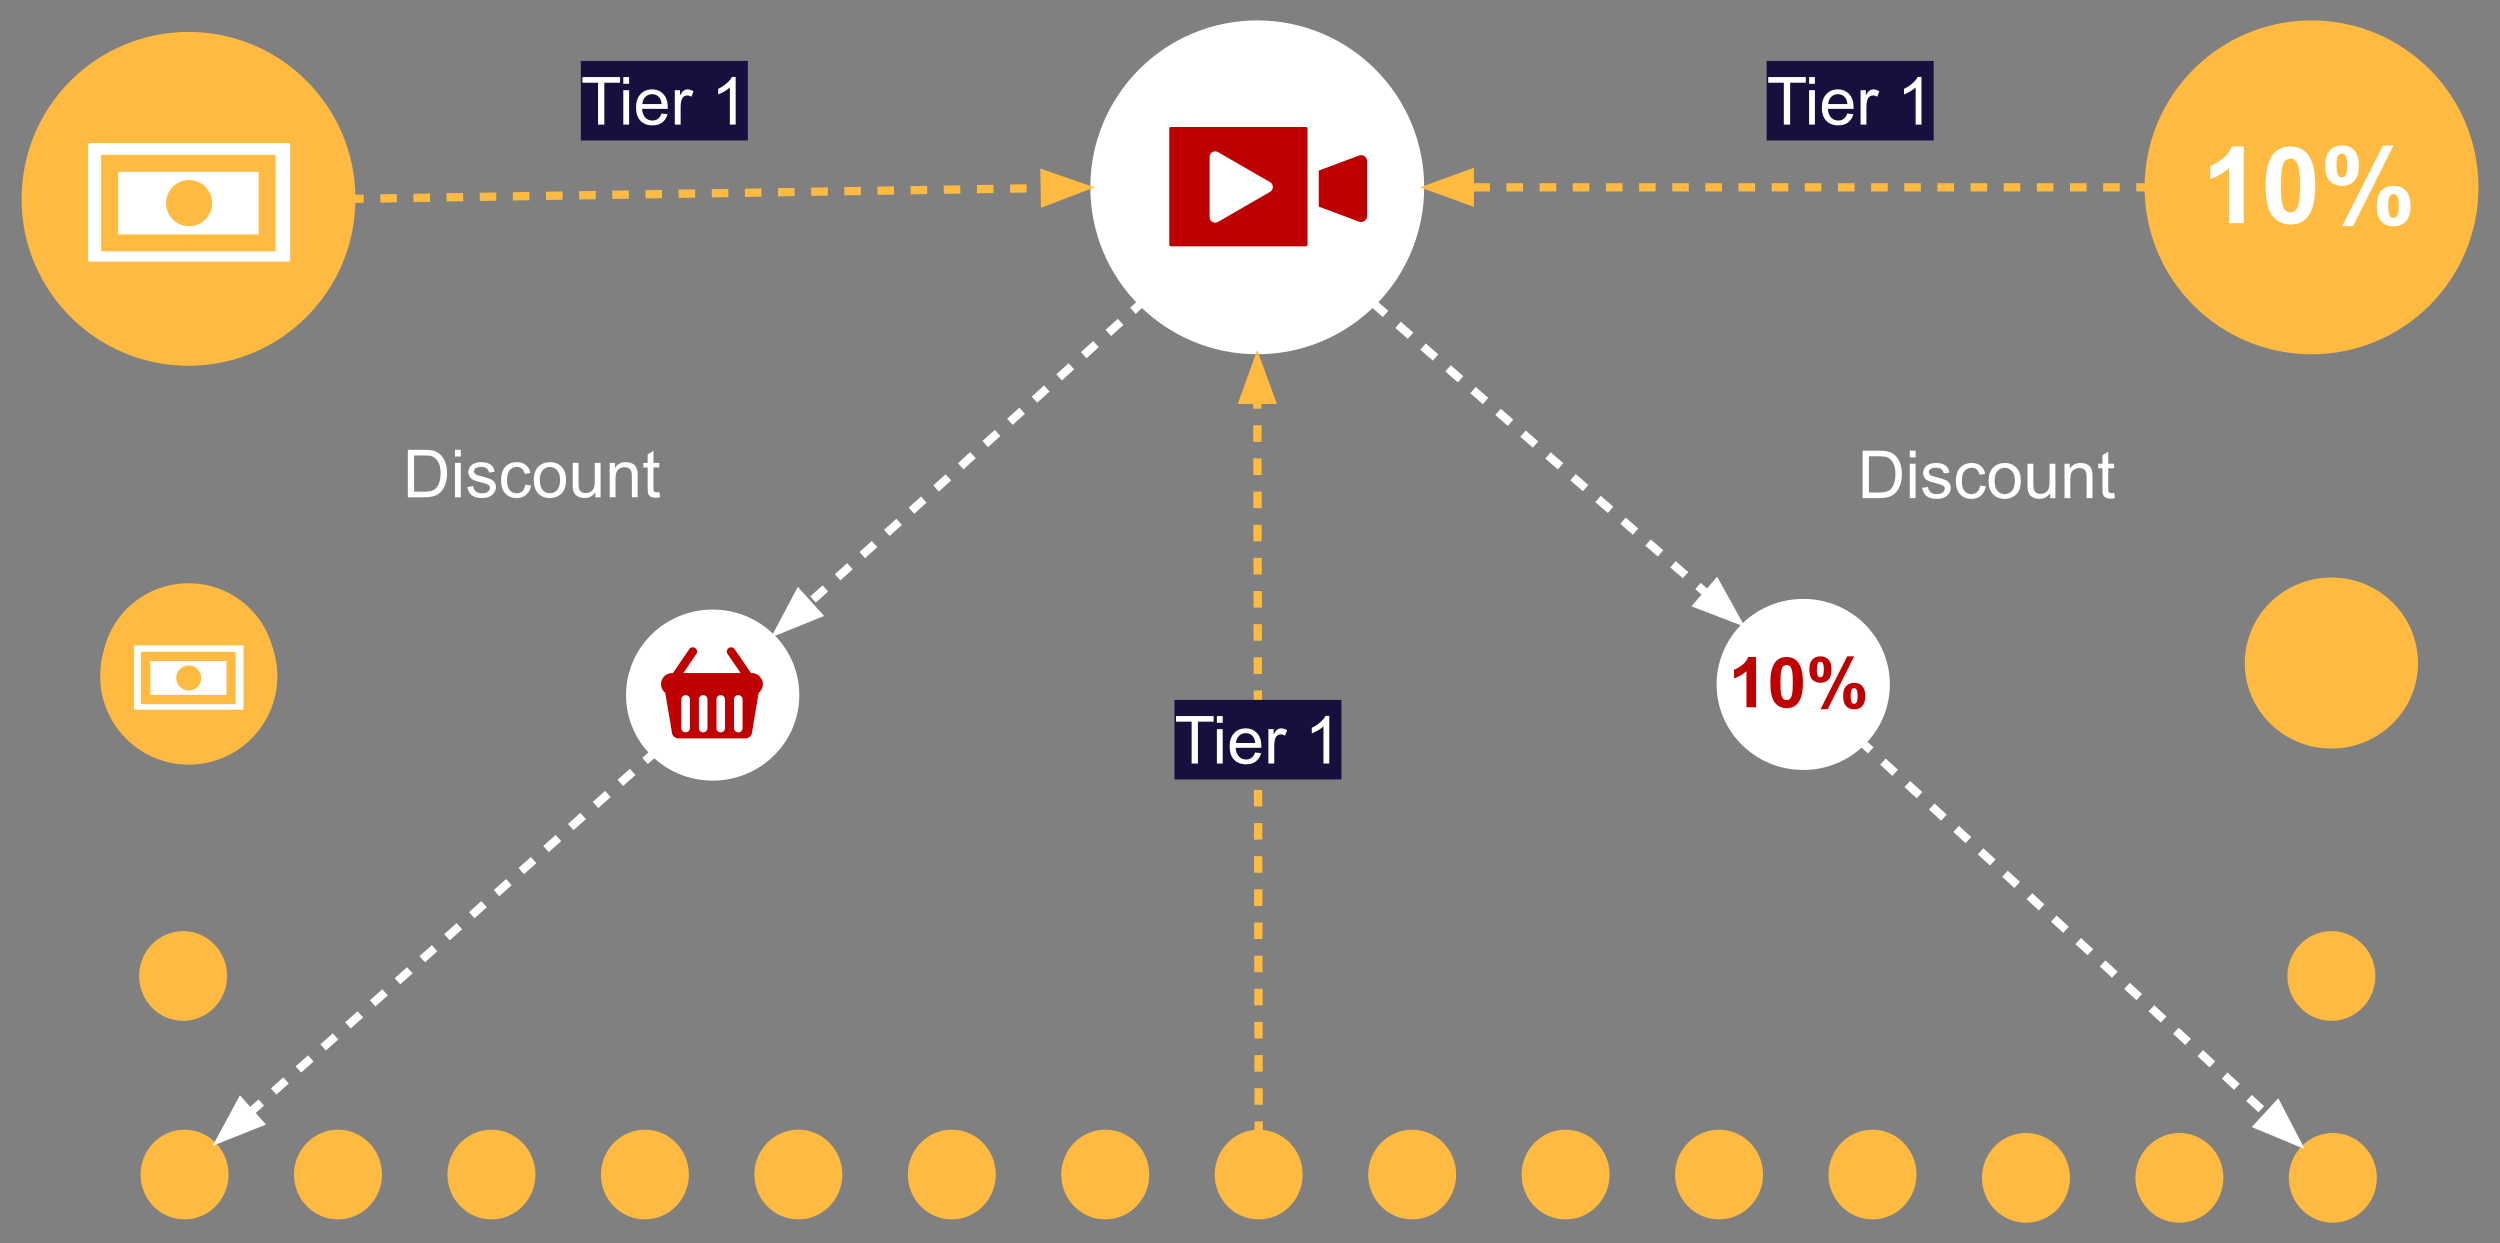 <svg width="905" height="450" fill="none" stroke-linecap="square" stroke-miterlimit="10" version="1.1" viewBox="0 0 905 450" xmlns="http://www.w3.org/2000/svg"><rect x="0" y="0" width="905" height="450" fill="#808080" stroke="none"/><clipPath id="a"><path d="m0 0h960v720h-960z"/></clipPath><g transform="matrix(1 0 0 1 .006 .003)"><g transform="translate(-9.445,-156.881)" clip-path="url(#a)" stroke-width="1"><path d="m662.208 434.103c-16.49 0-29.858-13.192-29.858-29.465 0-7.814 3.146-15.309 8.745-20.835 5.599-5.526 13.194-8.63 21.113-8.63 16.49 0 29.858 13.192 29.858 29.465s-13.368 29.465-29.858 29.465z" fill="#fff" fill-rule="evenodd" stroke-width="1"/><path d="m662.208 434.103c-16.49 0-29.858-13.192-29.858-29.465 0-7.814 3.146-15.309 8.745-20.835 5.599-5.526 13.194-8.63 21.113-8.63 16.49 0 29.858 13.192 29.858 29.465s-13.368 29.465-29.858 29.465z" fill-rule="evenodd" stroke="#fff" stroke-linecap="butt" stroke-linejoin="round" stroke-width="3"/><path d="m464.564 283.621c-32.546 0-58.929-26.383-58.929-58.929 0-15.629 6.209-30.618 17.26-41.669s26.04-17.26 41.669-17.26c32.546 0 58.929 26.383 58.929 58.929 0 32.546-26.384 58.929-58.929 58.929z" fill="#bf0000" fill-rule="evenodd" stroke-width="1"/><path d="m464.564 283.621c-32.546 0-58.929-26.383-58.929-58.929 0-15.629 6.209-30.618 17.26-41.669s26.04-17.26 41.669-17.26c32.546 0 58.929 26.383 58.929 58.929 0 32.546-26.384 58.929-58.929 58.929z" fill-rule="evenodd" stroke="#fff" stroke-linecap="butt" stroke-linejoin="round" stroke-width="3"/><path d="m77.677 287.789c-32.546 0-58.929-26.383-58.929-58.929 0-15.629 6.209-30.618 17.26-41.669 11.051-11.051 26.04-17.26 41.669-17.26 32.546 0 58.929 26.383 58.929 58.929s-26.383 58.929-58.929 58.929z" fill="#fff" fill-rule="evenodd" stroke-width="1"/><path d="m77.677 287.789c-32.546 0-58.929-26.383-58.929-58.929 0-15.629 6.209-30.618 17.26-41.669 11.051-11.051 26.04-17.26 41.669-17.26 32.546 0 58.929 26.383 58.929 58.929s-26.383 58.929-58.929 58.929z" fill-rule="evenodd" stroke="#ffba41" stroke-linecap="butt" stroke-linejoin="round" stroke-width="3"/><path d="m77.677 428.45c-16.49 0-29.858-13.192-29.858-29.465 0-7.814 3.146-15.309 8.745-20.835 5.6-5.526 13.194-8.63 21.113-8.63 16.49 0 29.858 13.192 29.858 29.465s-13.368 29.465-29.858 29.465z" fill="#fff" fill-rule="evenodd" stroke-width="1"/><path d="m77.677 428.45c-16.49 0-29.858-13.192-29.858-29.465 0-7.814 3.146-15.309 8.745-20.835 5.6-5.526 13.194-8.63 21.113-8.63 16.49 0 29.858 13.192 29.858 29.465s-13.368 29.465-29.858 29.465z" fill-rule="evenodd" stroke="#ffba41" stroke-linecap="butt" stroke-linejoin="round" stroke-width="3"/><path d="m75.723 524.92c-7.967 0-14.425-6.599-14.425-14.74 0-3.909 1.52-7.659 4.225-10.423 2.705-2.764 6.374-4.317 10.2-4.317 7.967 0 14.425 6.599 14.425 14.74 0 8.141-6.458 14.74-14.425 14.74z" fill="#ffba41" fill-rule="evenodd" stroke-width="1"/><path d="m75.723 524.92c-7.967 0-14.425-6.599-14.425-14.74 0-3.909 1.52-7.659 4.225-10.423 2.705-2.764 6.374-4.317 10.2-4.317 7.967 0 14.425 6.599 14.425 14.74 0 8.141-6.458 14.74-14.425 14.74z" fill-rule="evenodd" stroke="#ffba41" stroke-linecap="butt" stroke-linejoin="round" stroke-width="3"/><path d="m853.404 426.366c-16.49 0-29.858-13.192-29.858-29.465 0-7.814 3.146-15.309 8.745-20.835 5.599-5.526 13.194-8.63 21.113-8.63 16.49 0 29.858 13.192 29.858 29.465s-13.368 29.465-29.858 29.465z" fill="#ffba41" fill-rule="evenodd" stroke-width="1"/><path d="m853.404 426.366c-16.49 0-29.858-13.192-29.858-29.465 0-7.814 3.146-15.309 8.745-20.835 5.599-5.526 13.194-8.63 21.113-8.63 16.49 0 29.858 13.192 29.858 29.465s-13.368 29.465-29.858 29.465z" fill-rule="evenodd" stroke="#ffba41" stroke-linecap="butt" stroke-linejoin="round" stroke-width="3"/><path d="m853.405 524.92c-7.967 0-14.425-6.599-14.425-14.74 0-3.909 1.52-7.659 4.225-10.423 2.705-2.764 6.374-4.317 10.2-4.317 7.967 0 14.425 6.599 14.425 14.74 0 8.141-6.458 14.74-14.425 14.74z" fill="#ffba41" fill-rule="evenodd" stroke-width="1"/><path d="m853.405 524.92c-7.967 0-14.425-6.599-14.425-14.74 0-3.909 1.52-7.659 4.225-10.423 2.705-2.764 6.374-4.317 10.2-4.317 7.967 0 14.425 6.599 14.425 14.74 0 8.141-6.458 14.74-14.425 14.74z" fill-rule="evenodd" stroke="#ffba41" stroke-linecap="butt" stroke-linejoin="round" stroke-width="3"/><path d="m641.095 383.804-134.866-117.449" fill="#000" fill-opacity="0" fill-rule="evenodd" stroke-width="1"/><path d="m627.521 371.983-121.292-105.628" fill-rule="evenodd" stroke="#fff" stroke-dasharray="3, 9" stroke-linecap="butt" stroke-linejoin="round" stroke-width="3"/><path d="m624.266 375.72 13.521 5.204-7.013-12.678z" fill="#fff" fill-rule="evenodd" stroke="#fff" stroke-linecap="butt" stroke-width="3"/><path d="m422.895 266.361-134.362 121.291" fill="#000" fill-opacity="0" fill-rule="evenodd" stroke-width="1"/><path d="m422.895 266.361-121.001 109.23" fill-rule="evenodd" stroke="#fff" stroke-dasharray="3, 9" stroke-linecap="butt" stroke-linejoin="round" stroke-width="3"/><path d="m298.574 371.913-6.785 12.801 13.426-5.444z" fill="#fff" fill-rule="evenodd" stroke="#fff" stroke-linecap="butt" stroke-width="3"/><path d="m465.085 567.324-.535-283.717" fill="#000" fill-opacity="0" fill-rule="evenodd" stroke-width="1"/><path d="m465.085 567.324-.501-265.717" fill-rule="evenodd" stroke="#ffba41" stroke-dasharray="3, 9" stroke-linecap="butt" stroke-linejoin="round" stroke-width="3"/><path d="m469.539 301.598-4.981-13.605-4.929 13.624z" fill="#ffba41" fill-rule="evenodd" stroke="#ffba41" stroke-linecap="butt" stroke-width="3"/><path d="m136.606 228.86 269.039-4.157" fill="#000" fill-opacity="0" fill-rule="evenodd" stroke-width="1"/><path d="m136.606 228.86 251.042-3.879" fill-rule="evenodd" stroke="#ffba41" stroke-dasharray="3, 9" stroke-linecap="butt" stroke-linejoin="round" stroke-width="3"/><path d="m387.725 229.935 13.536-5.165-13.689-4.744z" fill="#ffba41" fill-rule="evenodd" stroke="#ffba41" stroke-linecap="butt" stroke-width="3"/><path d="m846.213 283.624c-32.546 0-58.929-26.383-58.929-58.929 0-15.629 6.209-30.618 17.26-41.669 11.051-11.051 26.04-17.26 41.669-17.26 32.546 0 58.929 26.383 58.929 58.929s-26.383 58.929-58.929 58.929z" fill="#ffba41" fill-rule="evenodd" stroke-width="1"/><path d="m846.213 283.624c-32.546 0-58.929-26.383-58.929-58.929 0-15.629 6.209-30.618 17.26-41.669 11.051-11.051 26.04-17.26 41.669-17.26 32.546 0 58.929 26.383 58.929 58.929s-26.383 58.929-58.929 58.929z" fill-rule="evenodd" stroke="#ffba41" stroke-linecap="butt" stroke-linejoin="round" stroke-width="3"/><path d="m787.284 224.694h-263.779" fill="#000" fill-opacity="0" fill-rule="evenodd" stroke-width="1"/><path d="m787.284 224.694h-245.78" fill-rule="evenodd" stroke="#ffba41" stroke-dasharray="3, 9" stroke-linecap="butt" stroke-linejoin="round" stroke-width="3"/><path d="m541.504 219.739-13.614 4.955 13.614 4.955z" fill="#ffba41" fill-rule="evenodd" stroke="#ffba41" stroke-linecap="butt" stroke-width="3"/><path d="m616.785 169.932h124.819v48.472h-124.819z" fill="#000" fill-opacity="0" fill-rule="evenodd" stroke-width="1"/><path d="m648.966 178.932h60.457v28.8h-60.457z" fill="#170f3e" stroke-width="1"/><path d="m648.966 180.245h60.457v27.598h-60.457z" fill="#000" fill-opacity="0" stroke-width="1"/><path d="m655.184 201.972v-15.156h-5.656v-2.031h13.625v2.031h-5.688v15.156zm9.145-14.75v-2.438h2.109v2.438zm0 14.75v-12.453h2.109v12.453zm13.848-4.016 2.172.281q-.516 1.906-1.906 2.969-1.391 1.047-3.562 1.047-2.734 0-4.344-1.672-1.594-1.688-1.594-4.734 0-3.141 1.609-4.875 1.625-1.734 4.203-1.734 2.5 0 4.078 1.703 1.594 1.703 1.594 4.781 0 .188-.016.562h-9.281q.109 2.047 1.156 3.141 1.047 1.094 2.609 1.094 1.156 0 1.969-.609.828-.609 1.312-1.953zm-6.938-3.406h6.953q-.141-1.562-.797-2.359-1-1.219-2.609-1.219-1.453 0-2.453.984-.984.969-1.094 2.594zm11.738 7.422v-12.453h1.891v1.891q.734-1.328 1.344-1.75.625-.422 1.359-.422 1.062 0 2.172.688l-.734 1.953q-.766-.453-1.547-.453-.688 0-1.25.422-.547.406-.781 1.141-.344 1.125-.344 2.469v6.516zm22.035 0h-2.109v-13.438q-.75.719-2 1.453-1.234.719-2.219 1.078v-2.031q1.781-.828 3.094-2.016 1.328-1.188 1.875-2.297h1.359z" fill="#fff" stroke-width="1"/><path d="m187.525 169.932h124.819v48.472h-124.819z" fill="#000" fill-opacity="0" fill-rule="evenodd" stroke-width="1"/><path d="m219.706 178.932h60.457v28.8h-60.457z" fill="#170f3e" stroke-width="1"/><path d="m219.706 180.245h60.457v27.598h-60.457z" fill="#000" fill-opacity="0" stroke-width="1"/><path d="m225.925 201.972v-15.156h-5.656v-2.031h13.625v2.031h-5.688v15.156zm9.145-14.75v-2.438h2.109v2.438zm0 14.75v-12.453h2.109v12.453zm13.848-4.016 2.172.281q-.516 1.906-1.906 2.969-1.391 1.047-3.562 1.047-2.734 0-4.344-1.672-1.594-1.688-1.594-4.734 0-3.141 1.609-4.875 1.625-1.734 4.203-1.734 2.5 0 4.078 1.703 1.594 1.703 1.594 4.781 0 .188-.016.562h-9.281q.109 2.047 1.156 3.141 1.047 1.094 2.609 1.094 1.156 0 1.969-.609.828-.609 1.312-1.953zm-6.938-3.406h6.953q-.141-1.562-.797-2.359-1-1.219-2.609-1.219-1.453 0-2.453.984-.984.969-1.094 2.594zm11.738 7.422v-12.453h1.891v1.891q.734-1.328 1.344-1.75.625-.422 1.359-.422 1.062 0 2.172.688l-.734 1.953q-.766-.453-1.547-.453-.688 0-1.25.422-.547.406-.781 1.141-.344 1.125-.344 2.469v6.516zm22.035 0h-2.109v-13.438q-.75.719-2 1.453-1.234.719-2.219 1.078v-2.031q1.781-.828 3.094-2.016 1.328-1.188 1.875-2.297h1.359z" fill="#fff" stroke-width="1"/><path d="m797.472 191.559h97.48v66.268h-97.48z" fill="#000" fill-opacity="0" fill-rule="evenodd" stroke-width="1"/><path d="m821.691 237.679h-5.312v-19.984q-2.906 2.719-6.844 4.016v-4.813q2.078-.688 4.5-2.578 2.438-1.891 3.344-4.422h4.312zm16.889-27.781q4.016 0 6.281 2.859 2.703 3.406 2.703 11.281 0 7.844-2.719 11.281-2.25 2.828-6.266 2.828-4.047 0-6.516-3.094-2.469-3.109-2.469-11.078 0-7.813 2.719-11.25 2.25-2.828 6.266-2.828zm0 4.391q-.969 0-1.719.625-.75.609-1.172 2.188-.547 2.062-.547 6.938 0 4.859.484 6.688.5 1.812 1.234 2.422.75.609 1.719.609t1.719-.609q.75-.625 1.172-2.203.547-2.047.547-6.906 0-4.875-.5-6.688-.484-1.828-1.234-2.438-.734-.625-1.703-.625zm12.577 2.547q0-3.719 1.625-5.5 1.625-1.797 4.422-1.797 2.891 0 4.516 1.781 1.641 1.781 1.641 5.516 0 3.719-1.641 5.516-1.625 1.797-4.422 1.797-2.891 0-4.516-1.781-1.625-1.781-1.625-5.531zm4.125-.031q0 2.703.625 3.625.469.672 1.297.672.859 0 1.328-.672.609-.922.609-3.625 0-2.703-.609-3.609-.469-.688-1.328-.688-.828 0-1.297.672-.625.922-.625 3.625zm5.969 21.938h-3.922l14.734-29.203h3.812zm8.562-7.266q0-3.719 1.625-5.516 1.641-1.797 4.469-1.797 2.859 0 4.484 1.797 1.641 1.797 1.641 5.516 0 3.734-1.641 5.531-1.625 1.781-4.422 1.781-2.891 0-4.531-1.781-1.625-1.797-1.625-5.531zm4.141-.031q0 2.703.625 3.609.469.703 1.297.703.844 0 1.297-.688.625-.922.625-3.625 0-2.688-.594-3.625-.484-.672-1.328-.672t-1.297.672q-.625.938-.625 3.625z" fill="#fff"/><path d="m353.989 596.804c-7.967 0-14.425-6.599-14.425-14.74 0-3.909 1.52-7.659 4.225-10.423 2.705-2.764 6.374-4.317 10.2-4.317 7.967 0 14.425 6.599 14.425 14.74 0 8.141-6.458 14.74-14.425 14.74z" fill="#ffba41" fill-rule="evenodd" stroke-width="1"/><path d="m353.989 596.804c-7.967 0-14.425-6.599-14.425-14.74 0-3.909 1.52-7.659 4.225-10.423 2.705-2.764 6.374-4.317 10.2-4.317 7.967 0 14.425 6.599 14.425 14.74 0 8.141-6.458 14.74-14.425 14.74z" fill-rule="evenodd" stroke="#ffba41" stroke-linecap="butt" stroke-linejoin="round" stroke-width="3"/><path d="m298.439 596.804c-7.967 0-14.425-6.599-14.425-14.74 0-3.909 1.52-7.659 4.225-10.423 2.705-2.764 6.374-4.317 10.2-4.317 7.967 0 14.425 6.599 14.425 14.74 0 8.141-6.458 14.74-14.425 14.74z" fill="#ffba41" fill-rule="evenodd" stroke-width="1"/><path d="m298.439 596.804c-7.967 0-14.425-6.599-14.425-14.74 0-3.909 1.52-7.659 4.225-10.423 2.705-2.764 6.374-4.317 10.2-4.317 7.967 0 14.425 6.599 14.425 14.74 0 8.141-6.458 14.74-14.425 14.74z" fill-rule="evenodd" stroke="#ffba41" stroke-linecap="butt" stroke-linejoin="round" stroke-width="3"/><path d="m242.889 596.804c-7.967 0-14.425-6.599-14.425-14.74 0-3.909 1.52-7.659 4.225-10.423 2.705-2.764 6.374-4.317 10.2-4.317 7.967 0 14.425 6.599 14.425 14.74 0 8.141-6.458 14.74-14.425 14.74z" fill="#ffba41" fill-rule="evenodd" stroke-width="1"/><path d="m242.889 596.804c-7.967 0-14.425-6.599-14.425-14.74 0-3.909 1.52-7.659 4.225-10.423 2.705-2.764 6.374-4.317 10.2-4.317 7.967 0 14.425 6.599 14.425 14.74 0 8.141-6.458 14.74-14.425 14.74z" fill-rule="evenodd" stroke="#ffba41" stroke-linecap="butt" stroke-linejoin="round" stroke-width="3"/><path d="m520.635 596.804c-7.967 0-14.425-6.599-14.425-14.74 0-3.909 1.52-7.659 4.225-10.423 2.705-2.764 6.374-4.317 10.2-4.317 7.967 0 14.425 6.599 14.425 14.74 0 8.141-6.458 14.74-14.425 14.74z" fill="#ffba41" fill-rule="evenodd" stroke-width="1"/><path d="m520.635 596.804c-7.967 0-14.425-6.599-14.425-14.74 0-3.909 1.52-7.659 4.225-10.423 2.705-2.764 6.374-4.317 10.2-4.317 7.967 0 14.425 6.599 14.425 14.74 0 8.141-6.458 14.74-14.425 14.74z" fill-rule="evenodd" stroke="#ffba41" stroke-linecap="butt" stroke-linejoin="round" stroke-width="3"/><path d="m465.085 596.804c-7.967 0-14.425-6.599-14.425-14.74 0-3.909 1.52-7.659 4.225-10.423 2.705-2.764 6.374-4.317 10.2-4.317 7.967 0 14.425 6.599 14.425 14.74 0 8.141-6.458 14.74-14.425 14.74z" fill="#ffba41" fill-rule="evenodd" stroke-width="1"/><path d="m465.085 596.804c-7.967 0-14.425-6.599-14.425-14.74 0-3.909 1.52-7.659 4.225-10.423 2.705-2.764 6.374-4.317 10.2-4.317 7.967 0 14.425 6.599 14.425 14.74 0 8.141-6.458 14.74-14.425 14.74z" fill-rule="evenodd" stroke="#ffba41" stroke-linecap="butt" stroke-linejoin="round" stroke-width="3"/><path d="m409.535 596.804c-7.967 0-14.425-6.599-14.425-14.74 0-3.909 1.52-7.659 4.225-10.423 2.705-2.764 6.374-4.317 10.2-4.317 7.967 0 14.425 6.599 14.425 14.74 0 8.141-6.458 14.74-14.425 14.74z" fill="#ffba41" fill-rule="evenodd" stroke-width="1"/><path d="m409.535 596.804c-7.967 0-14.425-6.599-14.425-14.74 0-3.909 1.52-7.659 4.225-10.423 2.705-2.764 6.374-4.317 10.2-4.317 7.967 0 14.425 6.599 14.425 14.74 0 8.141-6.458 14.74-14.425 14.74z" fill-rule="evenodd" stroke="#ffba41" stroke-linecap="butt" stroke-linejoin="round" stroke-width="3"/><path d="m687.28 596.804c-7.967 0-14.425-6.599-14.425-14.74 0-3.909 1.52-7.659 4.225-10.423 2.705-2.764 6.374-4.317 10.2-4.317 7.967 0 14.425 6.599 14.425 14.74 0 8.141-6.458 14.74-14.425 14.74z" fill="#ffba41" fill-rule="evenodd" stroke-width="1"/><path d="m687.28 596.804c-7.967 0-14.425-6.599-14.425-14.74 0-3.909 1.52-7.659 4.225-10.423 2.705-2.764 6.374-4.317 10.2-4.317 7.967 0 14.425 6.599 14.425 14.74 0 8.141-6.458 14.74-14.425 14.74z" fill-rule="evenodd" stroke="#ffba41" stroke-linecap="butt" stroke-linejoin="round" stroke-width="3"/><path d="m631.731 596.804c-7.967 0-14.425-6.599-14.425-14.74 0-3.909 1.52-7.659 4.225-10.423 2.705-2.764 6.374-4.317 10.2-4.317 7.967 0 14.425 6.599 14.425 14.74 0 8.141-6.458 14.74-14.425 14.74z" fill="#ffba41" fill-rule="evenodd" stroke-width="1"/><path d="m631.731 596.804c-7.967 0-14.425-6.599-14.425-14.74 0-3.909 1.52-7.659 4.225-10.423 2.705-2.764 6.374-4.317 10.2-4.317 7.967 0 14.425 6.599 14.425 14.74 0 8.141-6.458 14.74-14.425 14.74z" fill-rule="evenodd" stroke="#ffba41" stroke-linecap="butt" stroke-linejoin="round" stroke-width="3"/><path d="m576.181 596.804c-7.967 0-14.425-6.599-14.425-14.74 0-3.909 1.52-7.659 4.225-10.423 2.705-2.764 6.374-4.317 10.2-4.317 7.967 0 14.425 6.599 14.425 14.74 0 8.141-6.458 14.74-14.425 14.74z" fill="#ffba41" fill-rule="evenodd" stroke-width="1"/><path d="m576.181 596.804c-7.967 0-14.425-6.599-14.425-14.74 0-3.909 1.52-7.659 4.225-10.423 2.705-2.764 6.374-4.317 10.2-4.317 7.967 0 14.425 6.599 14.425 14.74 0 8.141-6.458 14.74-14.425 14.74z" fill-rule="evenodd" stroke="#ffba41" stroke-linecap="butt" stroke-linejoin="round" stroke-width="3"/><path d="m853.931 597.998c-7.967 0-14.425-6.599-14.425-14.74 0-3.909 1.52-7.659 4.225-10.423 2.705-2.764 6.374-4.317 10.2-4.317 7.967 0 14.425 6.599 14.425 14.74 0 8.141-6.458 14.74-14.425 14.74z" fill="#ffba41" fill-rule="evenodd" stroke-width="1"/><path d="m853.931 597.998c-7.967 0-14.425-6.599-14.425-14.74 0-3.909 1.52-7.659 4.225-10.423 2.705-2.764 6.374-4.317 10.2-4.317 7.967 0 14.425 6.599 14.425 14.74 0 8.141-6.458 14.74-14.425 14.74z" fill-rule="evenodd" stroke="#ffba41" stroke-linecap="butt" stroke-linejoin="round" stroke-width="3"/><path d="m798.382 597.998c-7.967 0-14.425-6.599-14.425-14.74 0-3.909 1.52-7.659 4.225-10.423 2.705-2.764 6.374-4.317 10.2-4.317 7.967 0 14.425 6.599 14.425 14.74 0 8.141-6.458 14.74-14.425 14.74z" fill="#ffba41" fill-rule="evenodd" stroke-width="1"/><path d="m798.382 597.998c-7.967 0-14.425-6.599-14.425-14.74 0-3.909 1.52-7.659 4.225-10.423 2.705-2.764 6.374-4.317 10.2-4.317 7.967 0 14.425 6.599 14.425 14.74 0 8.141-6.458 14.74-14.425 14.74z" fill-rule="evenodd" stroke="#ffba41" stroke-linecap="butt" stroke-linejoin="round" stroke-width="3"/><path d="m742.832 597.998c-7.967 0-14.425-6.599-14.425-14.74 0-3.909 1.52-7.659 4.225-10.423 2.705-2.764 6.374-4.317 10.2-4.317 7.967 0 14.425 6.599 14.425 14.74 0 8.141-6.458 14.74-14.425 14.74z" fill="#ffba41" fill-rule="evenodd" stroke-width="1"/><path d="m742.832 597.998c-7.967 0-14.425-6.599-14.425-14.74 0-3.909 1.52-7.659 4.225-10.423 2.705-2.764 6.374-4.317 10.2-4.317 7.967 0 14.425 6.599 14.425 14.74 0 8.141-6.458 14.74-14.425 14.74z" fill-rule="evenodd" stroke="#ffba41" stroke-linecap="butt" stroke-linejoin="round" stroke-width="3"/><path d="m187.341 596.804c-7.967 0-14.425-6.599-14.425-14.74 0-3.909 1.52-7.659 4.225-10.423 2.705-2.764 6.374-4.317 10.2-4.317 7.967 0 14.425 6.599 14.425 14.74 0 8.141-6.458 14.74-14.425 14.74z" fill="#ffba41" fill-rule="evenodd" stroke-width="1"/><path d="m187.341 596.804c-7.967 0-14.425-6.599-14.425-14.74 0-3.909 1.52-7.659 4.225-10.423 2.705-2.764 6.374-4.317 10.2-4.317 7.967 0 14.425 6.599 14.425 14.74 0 8.141-6.458 14.74-14.425 14.74z" fill-rule="evenodd" stroke="#ffba41" stroke-linecap="butt" stroke-linejoin="round" stroke-width="3"/><path d="m131.791 596.804c-7.967 0-14.425-6.599-14.425-14.74 0-3.909 1.52-7.659 4.225-10.423 2.705-2.764 6.374-4.317 10.2-4.317 7.967 0 14.425 6.599 14.425 14.74 0 8.141-6.458 14.74-14.425 14.74z" fill="#ffba41" fill-rule="evenodd" stroke-width="1"/><path d="m131.791 596.804c-7.967 0-14.425-6.599-14.425-14.74 0-3.909 1.52-7.659 4.225-10.423 2.705-2.764 6.374-4.317 10.2-4.317 7.967 0 14.425 6.599 14.425 14.74 0 8.141-6.458 14.74-14.425 14.74z" fill-rule="evenodd" stroke="#ffba41" stroke-linecap="butt" stroke-linejoin="round" stroke-width="3"/><path d="m76.241 596.804c-7.967 0-14.425-6.599-14.425-14.74 0-3.909 1.52-7.659 4.225-10.423 2.705-2.764 6.374-4.317 10.2-4.317 7.967 0 14.425 6.599 14.425 14.74 0 8.141-6.458 14.74-14.425 14.74z" fill="#ffba41" fill-rule="evenodd" stroke-width="1"/><path d="m76.241 596.804c-7.967 0-14.425-6.599-14.425-14.74 0-3.909 1.52-7.659 4.225-10.423 2.705-2.764 6.374-4.317 10.2-4.317 7.967 0 14.425 6.599 14.425 14.74 0 8.141-6.458 14.74-14.425 14.74z" fill-rule="evenodd" stroke="#ffba41" stroke-linecap="butt" stroke-linejoin="round" stroke-width="3"/><path d="m267.426 437.964c-16.49 0-29.858-13.192-29.858-29.465 0-7.814 3.146-15.309 8.745-20.835 5.6-5.526 13.194-8.63 21.113-8.63 16.49 0 29.858 13.192 29.858 29.465s-13.368 29.465-29.858 29.465z" fill="#bf0000" fill-rule="evenodd" stroke-width="1"/><path d="m267.426 437.964c-16.49 0-29.858-13.192-29.858-29.465 0-7.814 3.146-15.309 8.745-20.835 5.6-5.526 13.194-8.63 21.113-8.63 16.49 0 29.858 13.192 29.858 29.465s-13.368 29.465-29.858 29.465z" fill-rule="evenodd" stroke="#fff" stroke-linecap="butt" stroke-linejoin="round" stroke-width="3"/><path d="m626.16 379.598h72.094v50.079h-72.094z" fill="#000" fill-opacity="0" fill-rule="evenodd" stroke-width="1"/><path d="m645.129 412.918h-3.469v-13.094q-1.906 1.781-4.5 2.625v-3.141q1.359-.453 2.953-1.688 1.594-1.25 2.188-2.906h2.828zm11.071-18.203q2.625 0 4.109 1.875 1.781 2.234 1.781 7.391 0 5.141-1.781 7.391-1.484 1.859-4.109 1.859-2.656 0-4.281-2.031-1.609-2.047-1.609-7.266 0-5.109 1.781-7.359 1.469-1.859 4.109-1.859zm0 2.875q-.641 0-1.141.406-.484.406-.75 1.438-.359 1.359-.359 4.547t.312 4.391q.328 1.188.812 1.578.484.391 1.125.391.625 0 1.125-.391.5-.406.766-1.453.359-1.328.359-4.516t-.328-4.375q-.312-1.203-.812-1.609-.484-.406-1.109-.406zm8.227 1.672q0-2.438 1.062-3.609 1.078-1.172 2.922-1.172 1.891 0 2.953 1.172 1.078 1.156 1.078 3.609 0 2.438-1.078 3.609-1.062 1.172-2.906 1.172-1.891 0-2.969-1.156-1.062-1.172-1.062-3.625zm2.719-.016q0 1.766.406 2.375.312.438.859.438.547 0 .859-.438.391-.609.391-2.375 0-1.781-.391-2.375-.312-.453-.859-.453-.547 0-.859.453-.406.594-.406 2.375zm3.906 14.359h-2.578l9.656-19.125h2.5zm5.609-4.75q0-2.438 1.062-3.609 1.078-1.188 2.938-1.188 1.859 0 2.922 1.188 1.078 1.172 1.078 3.609t-1.078 3.625q-1.062 1.172-2.891 1.172-1.891 0-2.969-1.172-1.062-1.188-1.062-3.625zm2.719-.016q0 1.766.406 2.359.297.453.844.453.562 0 .859-.438.406-.609.406-2.375 0-1.766-.391-2.375-.312-.453-.875-.453-.547 0-.844.453-.406.609-.406 2.375z" fill="#bf0000" stroke-width="1"/><path d="m246.313 429.334-159.874 142.299" fill="#000" fill-opacity="0" fill-rule="evenodd" stroke-width="1"/><path d="m246.313 429.334-146.429 130.332" fill-rule="evenodd" stroke="#fff" stroke-dasharray="3, 9" stroke-linecap="butt" stroke-linejoin="round" stroke-width="3"/><path d="m96.59 555.965-6.875 12.753 13.464-5.35z" fill="#fff" fill-rule="evenodd" stroke="#fff" stroke-linecap="butt" stroke-width="3"/><path d="m683.321 425.473 160.409 147.37" fill="#000" fill-opacity="0" fill-rule="evenodd" stroke-width="1"/><path d="m683.321 425.473 147.154 135.192" fill-rule="evenodd" stroke="#fff" stroke-dasharray="3, 9" stroke-linecap="butt" stroke-linejoin="round" stroke-width="3"/><path d="m827.123 564.315 13.378 5.562-6.673-12.86z" fill="#fff" fill-rule="evenodd" stroke="#fff" stroke-linecap="butt" stroke-width="3"/><path d="m672.856 305.163h117.858v48.472h-117.858z" fill="#000" fill-opacity="0" fill-rule="evenodd" stroke-width="1"/><path d="m683.715 337.203v-17.188h5.906q2.016 0 3.062.25 1.484.344 2.516 1.234 1.359 1.141 2.031 2.938.688 1.781.688 4.078 0 1.953-.469 3.469-.453 1.516-1.172 2.516-.703.984-1.562 1.547-.844.562-2.047.859-1.203.297-2.766.297zm2.266-2.031h3.672q1.703 0 2.656-.312.969-.312 1.547-.891.812-.812 1.266-2.172.453-1.375.453-3.312 0-2.703-.891-4.141-.891-1.453-2.156-1.938-.906-.359-2.938-.359h-3.609zm14.801-12.719v-2.438h2.109v2.438zm0 14.75v-12.453h2.109v12.453zm4.473-3.719 2.094-.328q.172 1.25.969 1.922.812.672 2.25.672 1.453 0 2.156-.594.703-.594.703-1.391 0-.719-.625-1.125-.422-.281-2.156-.719-2.312-.578-3.219-1-.891-.438-1.359-1.188-.453-.766-.453-1.672 0-.828.375-1.531.391-.719 1.047-1.188.484-.359 1.328-.609.859-.266 1.828-.266 1.469 0 2.578.422 1.109.422 1.625 1.156.531.719.734 1.922l-2.062.281q-.141-.969-.812-1.5-.672-.547-1.906-.547-1.453 0-2.078.484-.625.484-.625 1.125 0 .406.266.734.25.344.812.562.312.125 1.859.547 2.234.594 3.109.984.891.375 1.391 1.109.516.719.516 1.797 0 1.047-.625 1.984-.609.938-1.766 1.453-1.156.5-2.625.5-2.422 0-3.703-1-1.266-1.016-1.625-3zm20.969-.844 2.078.266q-.344 2.156-1.75 3.375-1.391 1.203-3.438 1.203-2.547 0-4.109-1.672-1.547-1.672-1.547-4.781 0-2.016.672-3.531.672-1.516 2.031-2.266 1.359-.766 2.969-.766 2.031 0 3.312 1.031 1.297 1.031 1.656 2.906l-2.047.328q-.297-1.266-1.047-1.891-.734-.641-1.797-.641-1.594 0-2.594 1.156-.984 1.141-.984 3.609 0 2.5.953 3.641.969 1.141 2.516 1.141 1.234 0 2.062-.766.844-.766 1.062-2.344zm3.094-1.656q0-3.469 1.922-5.125 1.609-1.391 3.922-1.391 2.562 0 4.188 1.688t1.625 4.641q0 2.406-.719 3.781t-2.094 2.141q-1.375.766-3 .766-2.625 0-4.234-1.672-1.609-1.688-1.609-4.828zm2.172 0q0 2.391 1.031 3.578 1.047 1.188 2.641 1.188 1.562 0 2.609-1.188 1.047-1.203 1.047-3.656 0-2.312-1.062-3.5-1.047-1.188-2.594-1.188-1.594 0-2.641 1.188-1.031 1.188-1.031 3.578zm20.113 6.219v-1.828q-1.453 2.109-3.938 2.109-1.109 0-2.062-.422-.953-.422-1.422-1.062-.453-.641-.641-1.562-.141-.625-.141-1.969v-7.719h2.109v6.906q0 1.656.141 2.234.188.828.828 1.312.656.469 1.609.469.938 0 1.766-.484.844-.5 1.188-1.328.344-.844.344-2.438v-6.672h2.109v12.453zm5.191 0v-12.453h1.906v1.781q1.375-2.062 3.953-2.062 1.125 0 2.062.406.953.406 1.422 1.062t.656 1.562q.125.578.125 2.047v7.656h-2.109v-7.578q0-1.281-.25-1.922-.25-.641-.875-1.016-.625-.391-1.469-.391-1.344 0-2.328.859-.984.859-.984 3.25v6.797zm17.957-1.891.312 1.859q-.891.203-1.594.203-1.156 0-1.797-.359-.625-.375-.891-.969-.25-.594-.25-2.484v-7.172h-1.547v-1.641h1.547v-3.078l2.094-1.266v4.344h2.125v1.641h-2.125v7.281q0 .906.109 1.172.125.25.375.406.25.141.719.141.344 0 .922-.078z" fill="#fff" stroke-width="1"/><path d="m146.215 304.861h117.858v48.472h-117.858z" fill="#000" fill-opacity="0" fill-rule="evenodd" stroke-width="1"/><path d="m157.075 336.901v-17.188h5.906q2.016 0 3.062.25 1.484.344 2.516 1.234 1.359 1.141 2.031 2.938.688 1.781.688 4.078 0 1.953-.469 3.469-.453 1.516-1.172 2.516-.703.984-1.562 1.547-.844.562-2.047.859-1.203.297-2.766.297zm2.266-2.031h3.672q1.703 0 2.656-.312.969-.312 1.547-.891.812-.812 1.266-2.172.453-1.375.453-3.312 0-2.703-.891-4.141-.891-1.453-2.156-1.938-.906-.359-2.938-.359h-3.609zm14.801-12.719v-2.438h2.109v2.438zm0 14.75v-12.453h2.109v12.453zm4.473-3.719 2.094-.328q.172 1.25.969 1.922.812.672 2.25.672 1.453 0 2.156-.594.703-.594.703-1.391 0-.719-.625-1.125-.422-.281-2.156-.719-2.312-.578-3.219-1-.891-.438-1.359-1.188-.453-.766-.453-1.672 0-.828.375-1.531.391-.719 1.047-1.188.484-.359 1.328-.609.859-.266 1.828-.266 1.469 0 2.578.422 1.109.422 1.625 1.156.531.719.734 1.922l-2.062.281q-.141-.969-.812-1.5-.672-.547-1.906-.547-1.453 0-2.078.484-.625.484-.625 1.125 0 .406.266.734.25.344.812.562.312.125 1.859.547 2.234.594 3.109.984.891.375 1.391 1.109.516.719.516 1.797 0 1.047-.625 1.984-.609.938-1.766 1.453-1.156.5-2.625.5-2.422 0-3.703-1-1.266-1.016-1.625-3zm20.969-.844 2.078.266q-.344 2.156-1.75 3.375-1.391 1.203-3.438 1.203-2.547 0-4.109-1.672-1.547-1.672-1.547-4.781 0-2.016.672-3.531.672-1.516 2.031-2.266 1.359-.766 2.969-.766 2.031 0 3.312 1.031 1.297 1.031 1.656 2.906l-2.047.328q-.297-1.266-1.047-1.891-.734-.641-1.797-.641-1.594 0-2.594 1.156-.984 1.141-.984 3.609 0 2.5.953 3.641.969 1.141 2.516 1.141 1.234 0 2.062-.766.844-.766 1.062-2.344zm3.094-1.656q0-3.469 1.922-5.125 1.609-1.391 3.922-1.391 2.562 0 4.188 1.688t1.625 4.641q0 2.406-.719 3.781t-2.094 2.141q-1.375.766-3 .766-2.625 0-4.234-1.672-1.609-1.688-1.609-4.828zm2.172 0q0 2.391 1.031 3.578 1.047 1.188 2.641 1.188 1.562 0 2.609-1.188 1.047-1.203 1.047-3.656 0-2.312-1.062-3.5-1.047-1.188-2.594-1.188-1.594 0-2.641 1.188-1.031 1.188-1.031 3.578zm20.113 6.219v-1.828q-1.453 2.109-3.938 2.109-1.109 0-2.062-.422-.953-.422-1.422-1.062-.453-.641-.641-1.562-.141-.625-.141-1.969v-7.719h2.109v6.906q0 1.656.141 2.234.188.828.828 1.312.656.469 1.609.469.938 0 1.766-.484.844-.5 1.188-1.328.344-.844.344-2.438v-6.672h2.109v12.453zm5.191 0v-12.453h1.906v1.781q1.375-2.062 3.953-2.062 1.125 0 2.062.406.953.406 1.422 1.062t.656 1.562q.125.578.125 2.047v7.656h-2.109v-7.578q0-1.281-.25-1.922-.25-.641-.875-1.016-.625-.391-1.469-.391-1.344 0-2.328.859-.984.859-.984 3.25v6.797zm17.957-1.891.312 1.859q-.891.203-1.594.203-1.156 0-1.797-.359-.625-.375-.891-.969-.25-.594-.25-2.484v-7.172h-1.547v-1.641h1.547v-3.078l2.094-1.266v4.344h2.125v1.641h-2.125v7.281q0 .906.109 1.172.125.25.375.406.25.141.719.141.344 0 .922-.078z" fill="#fff" stroke-width="1"/><path d="m402.407 401.236h124.819v48.472h-124.819z" fill="#000" fill-opacity="0" fill-rule="evenodd" stroke-width="1"/><path d="m434.588 410.236h60.457v28.8h-60.457z" fill="#170f3e" stroke-width="1"/><path d="m434.588 411.55h60.457v27.598h-60.457z" fill="#000" fill-opacity="0" stroke-width="1"/><path d="m440.807 433.276v-15.156h-5.656v-2.031h13.625v2.031h-5.688v15.156zm9.145-14.75v-2.438h2.109v2.438zm0 14.75v-12.453h2.109v12.453zm13.848-4.016 2.172.281q-.516 1.906-1.906 2.969-1.391 1.047-3.562 1.047-2.734 0-4.344-1.672-1.594-1.688-1.594-4.734 0-3.141 1.609-4.875 1.625-1.734 4.203-1.734 2.5 0 4.078 1.703 1.594 1.703 1.594 4.781 0 .188-.016.562h-9.281q.109 2.047 1.156 3.141 1.047 1.094 2.609 1.094 1.156 0 1.969-.609.828-.609 1.312-1.953zm-6.938-3.406h6.953q-.141-1.562-.797-2.359-1-1.219-2.609-1.219-1.453 0-2.453.984-.984.969-1.094 2.594zm11.738 7.422v-12.453h1.891v1.891q.734-1.328 1.344-1.75.625-.422 1.359-.422 1.062 0 2.172.688l-.734 1.953q-.766-.453-1.547-.453-.688 0-1.25.422-.547.406-.781 1.141-.344 1.125-.344 2.469v6.516zm22.035 0h-2.109v-13.438q-.75.719-2 1.453-1.234.719-2.219 1.078v-2.031q1.781-.828 3.094-2.016 1.328-1.188 1.875-2.297h1.359z" fill="#fff" stroke-width="1"/></g><g transform="matrix(1.844,0,0,1.844,-249.23,-110.679)" stroke-width=".542"><g transform="matrix(.176 0 0 .176 127.215 54.142)" fill="#fff" stroke-width="3.088"><g fill="#ffba41" data-name="Money"><path d="m256 73.819a182.18 182.18 0 10182.18 182.18 182.177 182.177 0 00-182.18-182.18zm110.628 251.482h-221.256a2.101 2.101 0 01-2.101-2.101v-128.101a2.1 2.1 0 012.1-2.1h221.257a2.101 2.101 0 012.101 2.101v128.101a2.101 2.101 0 01-2.101 2.101z" stroke-width="3.088"/><path d="m352.512 313.77h-194.598v-107.622h194.598zm-175.702-18.896h156.796v-69.82h-156.796z" stroke-width="3.088"/><circle transform="rotate(-67.651,256,259.964)" cx="256" cy="259.964" r="25.726" stroke-width="3.088"/></g></g></g><g transform="matrix(.176 0 0 .176 23.265 199.674)" fill="#fff" stroke-width="5.693"><g fill="#ffba41" stroke-width="5.693" data-name="Money"><path d="m256 73.82a182.18 182.18 0 10182.18 182.18 182.177 182.177 0 00-182.18-182.18zm110.628 251.482h-221.256a2.101 2.101 0 01-2.101-2.101v-128.101a2.1 2.1 0 012.1-2.1h221.257a2.101 2.101 0 012.101 2.101v128.101a2.101 2.101 0 01-2.101 2.101z"/><path d="m352.512 313.77h-194.598v-107.622h194.598zm-175.702-18.896h156.796v-69.82h-156.796z"/><circle transform="rotate(-67.651,256,259.964)" cx="256" cy="259.964" r="25.726"/></g></g><g transform="matrix(.323 0 0 .323 372.312 -14.996)" fill="#fff" stroke-width="3.092"><g fill="#fff" stroke-width="3.092" data-name="Video"><path d="m256 73.82c-100.613 0-182.18 81.572-182.18 182.18a182.18 182.18 0 00364.36 0c0-100.608-81.572-182.18-182.18-182.18zm54.827 248.695h-151.159a1.902 1.902 0 01-1.902-1.902v-129.982a1.903 1.903 0 011.903-1.903h151.158a1.903 1.903 0 011.903 1.903v129.982a1.902 1.902 0 01-1.902 1.902zm68.607-34.023a6.725 6.725 0 01-9.07 6.302l-45.035-16.822v-40.377l45.035-16.822a6.705 6.705 0 019.07 6.285z"/><path d="m270.686 250.542-58.279-33.645a6.3 6.3 0 00-9.449 5.458v67.297a6.3 6.3 0 009.449 5.458l58.279-33.654a6.298 6.298 0 000-10.916z"/></g></g><g transform="matrix(.164 0 0 .164 216.035 210.059)" fill="#fff" stroke-width="6.103"><g fill="#fff" stroke-width="6.103" data-name="Shopping"><path d="m234.825 253.442a9.445 9.445 0 00-9.448 9.448v63.44a9.448 9.448 0 0018.896 0v-63.44a9.445 9.445 0 00-9.448-9.448z"/><path d="m196.096 253.442a9.451 9.451 0 00-9.453 9.448v63.44a9.453 9.453 0 0018.905 0v-63.44a9.448 9.448 0 00-9.453-9.448z"/><path d="m273.558 253.442a9.448 9.448 0 00-9.453 9.448v63.44a9.45 9.45 0 0018.901 0v-63.44a9.45 9.45 0 00-9.448-9.448z"/><path d="m312.283 253.442a9.445 9.445 0 00-9.448 9.448v63.44a9.448 9.448 0 1018.896 0v-63.44a9.444 9.444 0 00-9.448-9.448z"/><path d="m255.998 73.82c-100.613 0-182.175 81.572-182.175 182.171 0 100.617 81.562 182.189 182.175 182.189 100.608 0 182.18-81.572 182.18-182.189-3e-4-100.599-81.572-182.171-182.18-182.171zm101.285 174.63-14.45 85.465a15.11 15.11 0 01-15.108 15.099h-147.067a15.104 15.104 0 01-15.108-15.099l-14.458-85.465a24.454 24.454 0 0115.293-43.611h1.586l36.106-52.805a9.45 9.45 0 0115.601 10.67l-28.811 42.134h126.646l-28.806-42.134a9.448 9.448 0 1115.601-10.661l36.11 52.796h1.578a24.454 24.454 0 0115.288 43.612z"/></g></g></g></svg>
